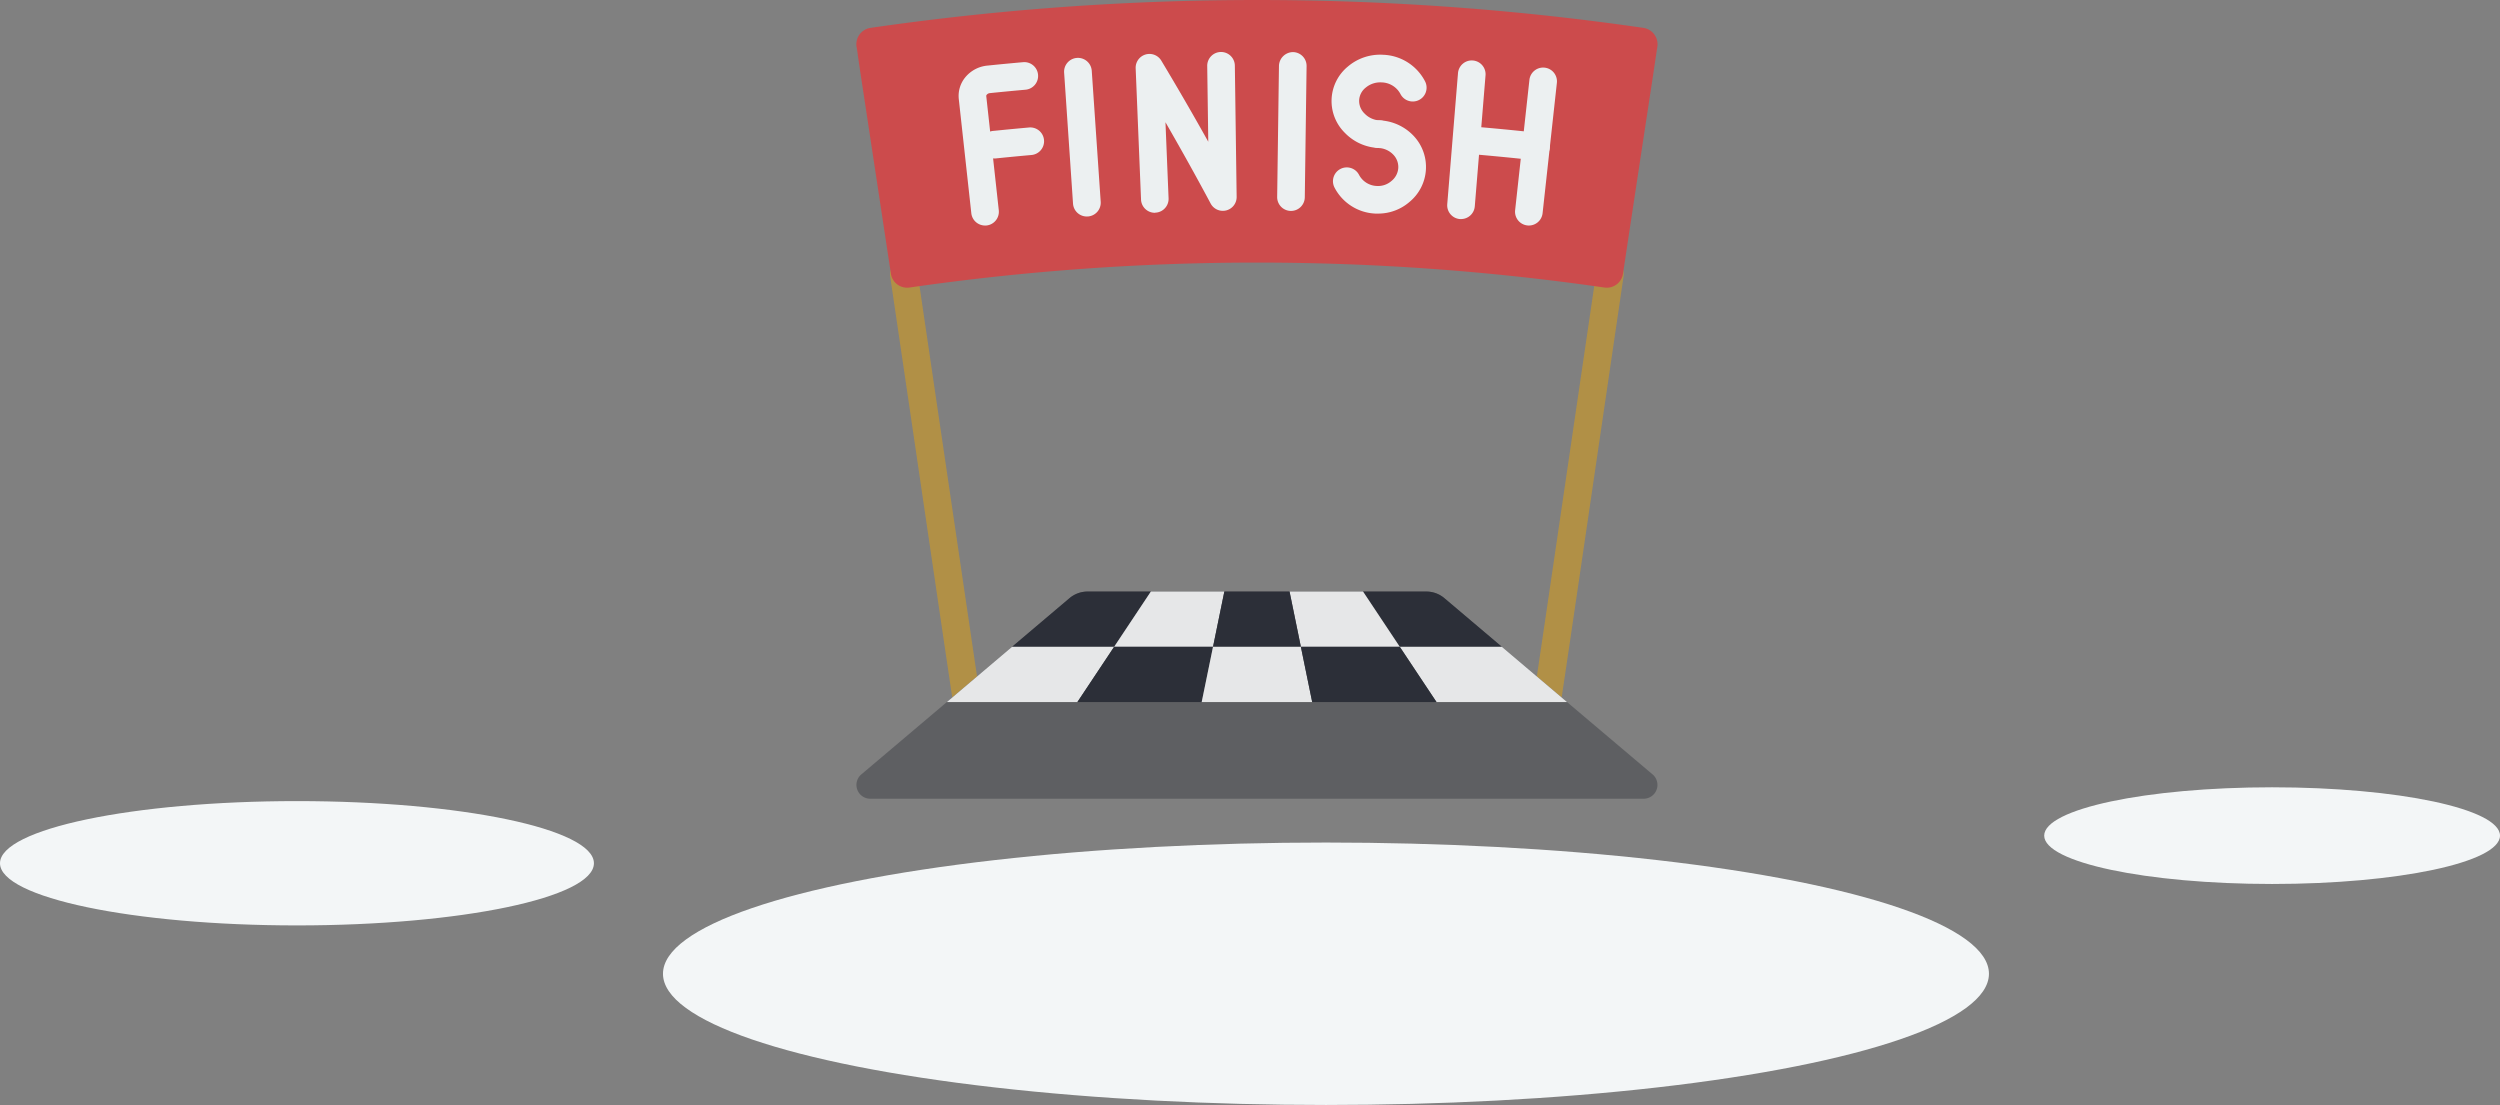 <svg xmlns="http://www.w3.org/2000/svg" width="181" height="80" viewBox="0 0 181 80">
  <rect x="0" y="0" width="181" height="80" fill="#808080" stroke="none"/>
  <g id="Group_870" data-name="Group 870" transform="translate(-1037 -2022)">
    <ellipse id="Ellipse_25" data-name="Ellipse 25" cx="48" cy="9.5" rx="48" ry="9.5" transform="translate(1085 2083)" fill="#f3f6f7"/>
    <ellipse id="Ellipse_24" data-name="Ellipse 24" cx="21.5" cy="4.5" rx="21.5" ry="4.5" transform="translate(1037 2080)" fill="#f3f6f7"/>
    <ellipse id="Ellipse_27" data-name="Ellipse 27" cx="16.5" cy="3.5" rx="16.5" ry="3.5" transform="translate(1185 2079)" fill="#f3f6f7"/>
    <g id="Page-1" transform="translate(1099.003 2021.828)">
      <g id="_014---Finish-Line" data-name="014---Finish-Line" transform="translate(-1)">
        <path id="Shape" d="M9,52a1,1,0,0,1-.988-.851C7.66,48.813,6.486,40.832,5.19,32.023L3.441,20.146a1,1,0,0,1,1.978-.292L7.167,31.732c1.3,8.8,2.47,16.784,2.822,19.119a1,1,0,0,1-.84,1.138A.955.955,0,0,1,9,52Z" fill="#b19046"/>
        <path id="Shape-2" data-name="Shape" d="M51,52a.967.967,0,0,1-.151-.011,1,1,0,0,1-.839-1.139c.346-2.282,1.482-10.02,2.748-18.651L54.57,19.854a1,1,0,0,1,1.978.292L54.737,32.489c-1.266,8.636-2.4,16.378-2.748,18.661A1,1,0,0,1,51,52Z" fill="#b19046"/>
        <path id="Shape-3" data-name="Shape" d="M58.99,3.55c-.07.45-.16,1.08-.28,1.87Q57.6,12.71,56.5,20a1.189,1.189,0,0,1-1.34.99,176.015,176.015,0,0,0-50.32,0A1.189,1.189,0,0,1,3.5,20c-.74-4.87-1.48-9.76-2.22-14.63-.02-.11-.03-.23-.05-.34-.03-.2-.06-.41-.09-.61-.01-.09-.03-.18-.04-.27V4.12q-.045-.33-.09-.57A1.2,1.2,0,0,1,2.02,2.19a195.031,195.031,0,0,1,55.96,0A1.2,1.2,0,0,1,58.99,3.55Z" fill="#cc4b4c"/>
        <path id="Shape-4" data-name="Shape" d="M1.23,5.03c-.03-.21-.06-.42-.09-.61" fill="#cc4b4c"/>
        <path id="Shape-5" data-name="Shape" d="M10.312,16.5a1,1,0,0,1-.992-.891L8.413,7.345a2.124,2.124,0,0,1,.468-1.573,2.357,2.357,0,0,1,1.586-.849q1.3-.134,2.6-.249a1,1,0,0,1,.177,1.993q-1.286.114-2.572.246a.341.341,0,0,0-.234.116.136.136,0,0,0-.036.1l.907,8.268a1,1,0,0,1-.885,1.1A1.032,1.032,0,0,1,10.312,16.5Z" fill="#ecf0f1"/>
        <path id="Shape-6" data-name="Shape" d="M11.054,11.645a1,1,0,0,1-.1-2q1.266-.129,2.533-.242a1,1,0,1,1,.177,1.992q-1.254.111-2.507.24A.888.888,0,0,1,11.054,11.645Z" fill="#ecf0f1"/>
        <path id="Shape-7" data-name="Shape" d="M17.684,15.847a1,1,0,0,1-1-.931L16.04,5.433a1,1,0,1,1,2-.137l.648,9.483a1,1,0,0,1-.93,1.066Z" fill="#ecf0f1"/>
        <path id="Shape-8" data-name="Shape" d="M32.465,15.443h-.014a1,1,0,0,1-.987-1.013l.13-9.5a1.027,1.027,0,0,1,1.014-.986,1,1,0,0,1,.986,1.014l-.13,9.5A1,1,0,0,1,32.465,15.443Z" fill="#ecf0f1"/>
        <path id="Shape-9" data-name="Shape" d="M22.608,15.578a1,1,0,0,1-1-.959l-.389-9.5a1,1,0,0,1,1.857-.556c1.161,1.933,2.3,3.9,3.4,5.871L26.4,4.95a1,1,0,0,1,.986-1.014H27.4a1,1,0,0,1,1,.986l.13,9.5a1,1,0,0,1-1.882.486C25.6,12.943,24.5,10.974,23.377,9.023l.225,5.506a1,1,0,0,1-.958,1.04Z" fill="#ecf0f1"/>
        <path id="Shape-10" data-name="Shape" d="M38.851,10.886H38.8A3.591,3.591,0,0,1,36.375,9.8a3.233,3.233,0,0,1,.21-4.812,3.6,3.6,0,0,1,2.54-.851A3.56,3.56,0,0,1,42.18,6.079a1,1,0,1,1-1.8.88,1.584,1.584,0,0,0-1.355-.821,1.64,1.64,0,0,0-1.148.376,1.244,1.244,0,0,0-.478.927,1.271,1.271,0,0,0,.4.959,1.619,1.619,0,0,0,1.1.491,1,1,0,0,1-.047,2Z" fill="#ecf0f1"/>
        <path id="Shape-11" data-name="Shape" d="M38.751,15.636h-.175a3.5,3.5,0,0,1-2.968-1.9,1,1,0,0,1,1.786-.9,1.517,1.517,0,0,0,1.277.8,1.471,1.471,0,0,0,1.068-.361,1.315,1.315,0,0,0,.493-.939,1.285,1.285,0,0,0-.336-.94,1.569,1.569,0,0,0-1.094-.509,1,1,0,0,1,.1-2,3.584,3.584,0,0,1,2.489,1.174,3.278,3.278,0,0,1-.347,4.731A3.46,3.46,0,0,1,38.751,15.636Z" fill="#ecf0f1"/>
        <path id="Shape-12" data-name="Shape" d="M44.775,16.032a.763.763,0,0,1-.082,0,1,1,0,0,1-.915-1.078l.777-9.472a1,1,0,1,1,1.993.164l-.777,9.471A1,1,0,0,1,44.775,16.032Z" fill="#ecf0f1"/>
        <path id="Shape-13" data-name="Shape" d="M49.687,16.5a1.028,1.028,0,0,1-.11-.006,1,1,0,0,1-.885-1.1l1.036-9.448a1,1,0,0,1,1.988.218L50.68,15.612A1,1,0,0,1,49.687,16.5Z" fill="#ecf0f1"/>
        <path id="Shape-14" data-name="Shape" d="M50.206,11.779a1.032,1.032,0,0,1-.111-.006c-1.668-.183-3.355-.345-5.013-.481A1,1,0,0,1,45.245,9.3c1.676.138,3.382.3,5.068.486a1,1,0,0,1-.107,1.994Z" fill="#ecf0f1"/>
        <path id="Shape-15" data-name="Shape" d="M58,58H2a1,1,0,0,1-.68-1.73L7.55,51l4.72-4,4.17-3.53A2.026,2.026,0,0,1,17.73,43H42.27a2.026,2.026,0,0,1,1.29.47L47.73,47l4.72,4,6.23,5.27A1,1,0,0,1,58,58Z" fill="#5e5f62"/>
        <path id="Shape-16" data-name="Shape" d="M22.32,43l-2.66,4H12.27l4.17-3.53A2.026,2.026,0,0,1,17.73,43Z" fill="#2c2f38"/>
        <path id="Shape-17" data-name="Shape" d="M47.73,47H40.34l-2.66-4h4.59a2.026,2.026,0,0,1,1.29.47Z" fill="#2c2f38"/>
        <path id="Shape-18" data-name="Shape" d="M52.45,51H43l-2.66-4h7.39Z" fill="#e6e7e8"/>
        <path id="Shape-19" data-name="Shape" d="M19.66,47,17,51H7.55l4.72-4Z" fill="#e6e7e8"/>
        <path id="Shape-20" data-name="Shape" d="M27.64,43l-.82,4H19.66l2.66-4Z" fill="#e6e7e8"/>
        <path id="Shape-21" data-name="Shape" d="M40.34,47H33.18l-.82-4h5.32Z" fill="#e6e7e8"/>
        <path id="Shape-22" data-name="Shape" d="M26.82,47,26,51H17l2.66-4Z" fill="#2c2f38"/>
        <path id="Shape-23" data-name="Shape" d="M33.18,47H26.82l.82-4h4.72Z" fill="#2c2f38"/>
        <path id="Shape-24" data-name="Shape" d="M34,51H26l.82-4h6.36Z" fill="#e6e7e8"/>
        <path id="Shape-25" data-name="Shape" d="M43,51H34l-.82-4h7.16Z" fill="#2c2f38"/>
      </g>
    </g>
  </g>
</svg>
